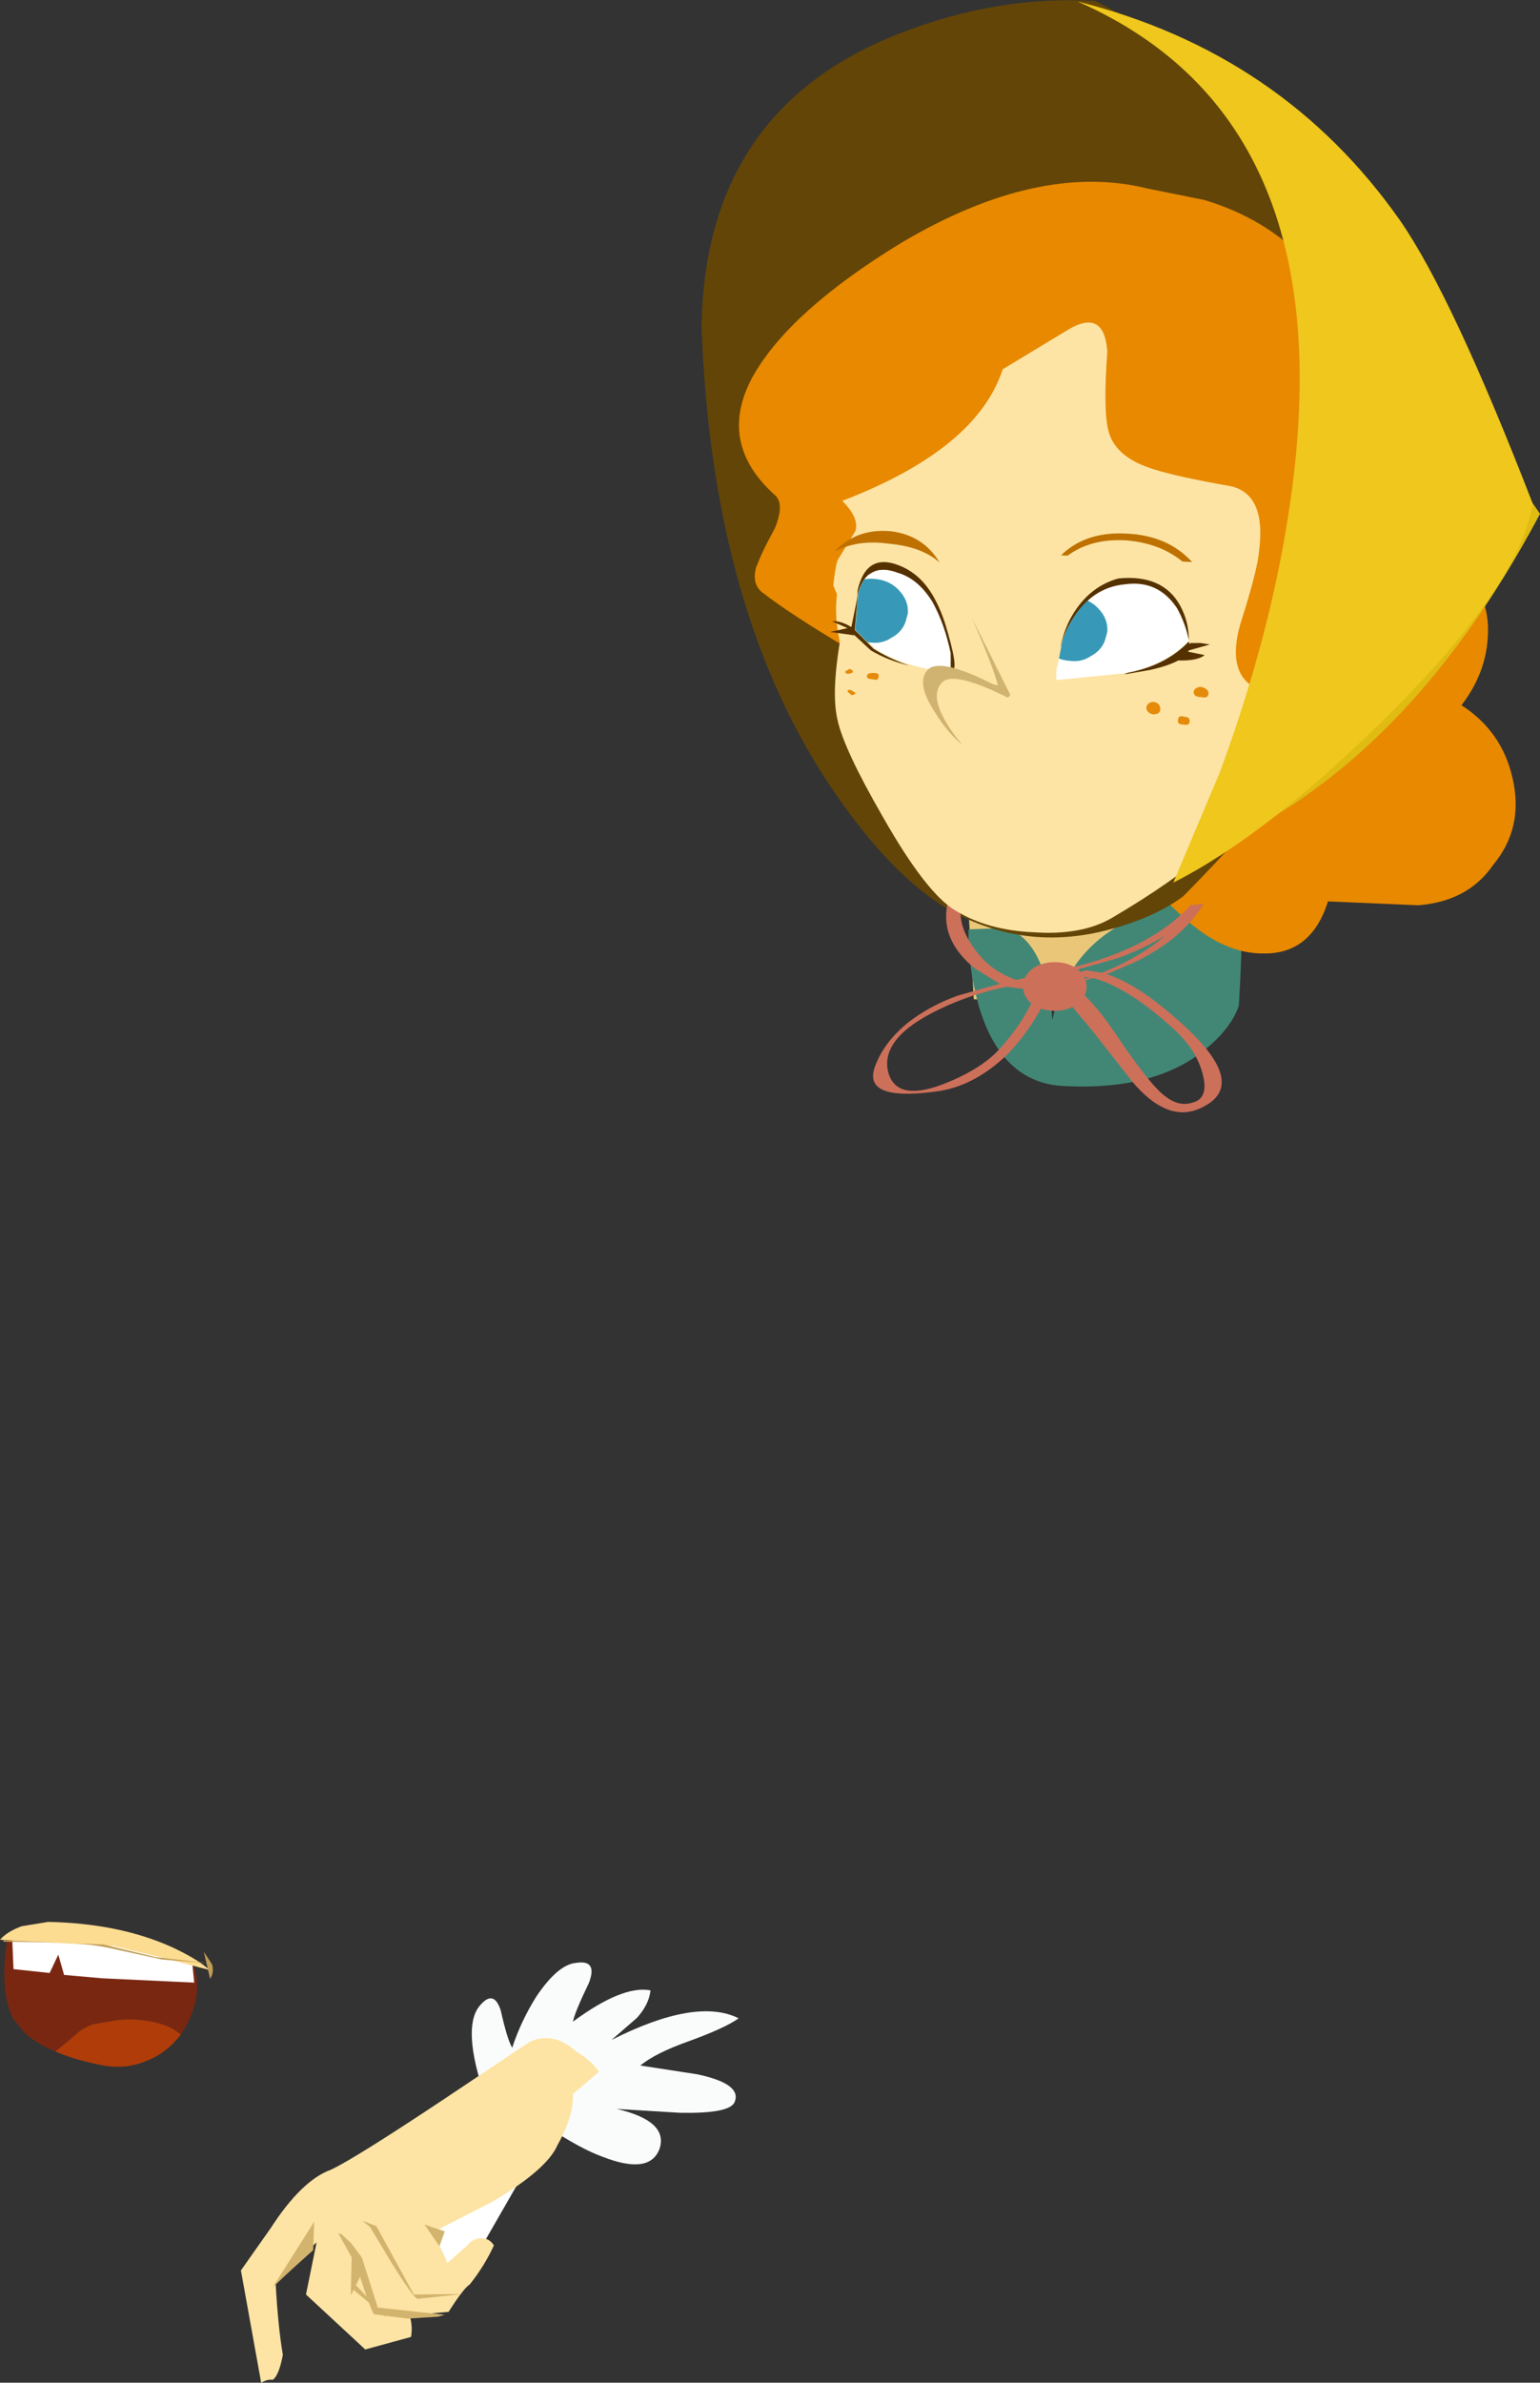 <?xml version="1.0" encoding="UTF-8" standalone="no"?>
<svg xmlns:xlink="http://www.w3.org/1999/xlink" height="247.15px" width="159.8px" xmlns="http://www.w3.org/2000/svg">
  <rect width="100%" height="100%" fill="#333333" stroke="none"/>
  <g transform="matrix(1.0, 0.0, 0.0, 1.0, -66.65, 93.7)">
    <path d="M116.95 123.7 Q114.6 116.75 116.35 114.45 117.85 112.55 118.6 114.8 119.3 117.9 119.8 118.7 120.7 115.95 122.3 113.4 124.55 110.05 126.45 109.9 128.7 109.55 127.75 112.0 126.3 115.0 126.1 116.0 131.25 112.2 134.15 112.75 134.0 114.2 132.75 115.6 L130.1 117.9 Q138.9 113.45 143.3 115.65 141.9 116.65 138.2 118.0 134.65 119.25 133.1 120.55 L138.95 121.45 Q143.75 122.45 142.85 124.4 142.25 125.55 137.2 125.45 L130.65 125.05 Q136.0 126.3 135.1 129.15 134.1 131.95 129.15 130.0 126.9 129.2 123.2 126.75 123.05 126.6 120.5 125.7 118.7 124.95 118.25 124.2 L116.95 123.7" fill="#fafcfc" fill-rule="evenodd" stroke="none"/>
    <path d="M120.55 132.5 L114.75 142.6 112.3 141.0 Q109.85 139.3 110.1 138.4 110.5 136.95 116.7 132.3 L120.55 132.5" fill="#ffffff" fill-rule="evenodd" stroke="none"/>
    <path d="M101.0 131.35 Q103.45 130.2 112.55 124.15 L121.6 118.1 Q124.05 116.95 126.45 119.1 127.95 119.95 128.8 121.2 L126.1 123.5 Q126.2 125.75 124.5 128.8 123.4 131.35 117.7 134.7 L111.45 137.9 Q112.7 139.9 113.05 141.05 L115.15 139.2 Q115.85 138.3 116.95 138.5 117.5 138.6 117.9 139.2 116.95 141.3 115.4 143.25 114.75 143.65 113.2 146.1 L109.15 146.45 Q109.5 147.6 109.3 148.7 L104.55 150.0 98.4 144.3 99.5 138.9 Q97.4 140.75 95.25 143.1 95.5 147.65 96.0 150.55 95.6 152.7 94.95 153.15 94.45 153.05 93.75 153.45 L91.65 141.8 94.75 137.4 Q97.95 132.45 101.0 131.35" fill="#fde4a4" fill-rule="evenodd" stroke="none"/>
    <path d="M105.7 137.2 L109.6 144.3 114.7 144.25 110.0 144.75 Q109.6 144.75 107.3 141.05 L105.05 137.3 104.25 136.65 105.7 137.2" fill="#d3b46e" fill-rule="evenodd" stroke="none"/>
    <path d="M108.95 146.8 L105.45 146.35 Q105.05 145.75 103.65 141.35 L101.75 137.95 102.1 138.05 103.1 139.0 104.2 140.45 105.85 145.65 112.8 146.4 112.1 146.6 108.95 146.8" fill="#d3b46e" fill-rule="evenodd" stroke="none"/>
    <path d="M103.15 140.0 L104.4 141.7 103.05 144.4 103.15 140.0" fill="#d3b46e" fill-rule="evenodd" stroke="none"/>
    <path d="M99.25 136.75 L99.15 139.7 Q97.05 141.55 94.95 143.55 L99.25 136.75" fill="#d3b46e" fill-rule="evenodd" stroke="none"/>
    <path d="M110.7 137.05 L112.8 137.75 112.25 139.3 110.7 137.05" fill="#d3b46e" fill-rule="evenodd" stroke="none"/>
    <path d="M103.45 143.2 L106.9 146.8 103.2 143.7 103.45 143.2" fill="#d3b46e" fill-rule="evenodd" stroke="none"/>
    <path d="M78.45 115.9 L76.4 116.25 Q75.25 116.6 74.5 117.35 L72.4 119.1 Q70.3 118.2 69.15 117.1 L68.4 116.15 Q67.85 115.65 67.5 114.35 66.75 111.7 67.4 107.4 67.55 106.1 75.95 107.4 83.85 108.6 86.6 109.9 87.35 111.5 87.0 113.6 86.6 115.6 85.4 117.35 84.4 116.35 82.15 115.95 80.1 115.6 78.45 115.9" fill="#7a2711" fill-rule="evenodd" stroke="none"/>
    <path d="M76.9 120.45 Q74.4 119.95 72.4 119.1 L74.5 117.35 Q75.25 116.6 76.4 116.25 L78.45 115.9 Q80.1 115.6 82.15 115.95 84.4 116.35 85.4 117.35 83.95 119.25 81.9 120.05 79.6 121.05 76.9 120.45" fill="#af3c09" fill-rule="evenodd" stroke="none"/>
    <path d="M86.8 111.95 L77.25 111.5 73.3 111.15 72.7 109.05 71.8 110.95 68.05 110.55 67.9 107.0 71.1 106.95 Q75.15 107.1 79.4 108.1 L86.6 109.9 86.8 111.95" fill="#ffffff" fill-rule="evenodd" stroke="none"/>
    <path d="M84.45 108.25 Q87.15 109.5 88.4 110.65 L83.45 109.35 78.4 108.15 66.65 107.5 Q67.4 106.65 68.9 106.1 L71.65 105.65 Q79.0 105.8 84.45 108.25" fill="#fcdc91" fill-rule="evenodd" stroke="none"/>
    <path d="M88.3 109.95 L83.45 109.55 78.65 108.5 Q76.15 107.9 72.9 107.8 L67.0 107.7 67.0 107.55 77.4 108.0 82.8 109.3 88.3 109.95" fill="#c19d57" fill-rule="evenodd" stroke="none"/>
    <path d="M88.45 111.55 L87.8 108.75 88.65 110.05 Q88.9 110.9 88.45 111.55" fill="#c19d57" fill-rule="evenodd" stroke="none"/>
    <path d="M185.85 -7.05 L179.95 10.1 167.7 9.95 166.9 -3.35 185.85 -7.05" fill="#eac778" fill-rule="evenodd" stroke="none"/>
    <path d="M195.2 10.6 Q194.45 12.85 191.9 15.0 186.65 19.45 177.05 18.95 170.55 18.65 168.2 10.6 167.1 6.65 167.15 2.7 L171.1 2.55 Q175.2 4.0 175.85 12.1 177.15 6.0 181.9 2.85 186.5 -0.3 194.85 -0.85 195.9 -0.9 195.2 10.6" fill="#428775" fill-rule="evenodd" stroke="none"/>
    <path d="M221.05 -28.8 Q221.2 -24.3 218.3 -20.55 222.5 -17.85 223.6 -13.0 224.8 -7.85 221.6 -4.0 219.0 -0.2 213.8 0.2 L204.45 -0.2 Q202.75 5.2 197.9 5.2 193.65 5.3 189.4 1.4 184.95 -2.45 184.3 -7.05 183.4 -12.35 188.35 -15.75 L216.3 -34.5 Q220.8 -33.8 221.05 -28.8" fill="#e88900" fill-rule="evenodd" stroke="none"/>
    <path d="M226.45 -40.4 Q217.0 -22.6 204.5 -12.9 194.3 -4.95 183.25 -3.4 L185.5 -72.05 Q195.6 -67.45 208.85 -57.15 222.3 -46.75 226.45 -40.4" fill="#e0bb12" fill-rule="evenodd" stroke="none"/>
    <path d="M180.3 -93.6 Q186.3 -90.45 192.35 -87.4 205.8 -79.1 212.5 -68.5 220.3 -55.95 217.35 -42.7 213.2 -24.9 189.45 -0.75 186.65 1.35 182.2 2.6 173.45 5.1 165.65 0.95 159.5 -2.35 153.15 -11.65 140.5 -30.15 139.45 -59.85 139.8 -82.4 160.05 -90.25 170.2 -94.2 180.3 -93.6" fill="#634508" fill-rule="evenodd" stroke="none"/>
    <path d="M155.5 -30.15 L154.45 -26.55 Q148.65 -30.0 145.75 -32.25 144.6 -33.15 145.15 -35.0 L156.7 -36.1 Q156.6 -34.2 155.5 -30.15" fill="#e88900" fill-rule="evenodd" stroke="none"/>
    <path d="M188.4 13.0 Q183.75 8.75 180.1 7.75 L177.8 8.4 Q179.9 9.85 182.15 13.15 186.0 18.9 187.55 20.0 189.0 21.15 190.45 20.65 191.95 20.25 191.55 18.15 191.0 15.35 188.4 13.0 M171.1 8.65 Q167.25 9.45 164.0 11.05 158.0 13.95 158.8 17.45 159.6 20.6 164.4 18.8 168.6 17.2 170.6 14.85 173.05 12.1 174.25 9.05 L171.1 8.65 M178.45 7.55 Q177.95 7.55 178.5 7.3 179.1 6.95 179.4 6.95 L181.0 7.2 181.95 6.8 Q185.3 5.3 187.55 3.35 185.35 4.7 182.6 5.7 L176.0 7.55 Q176.75 7.75 177.55 8.25 L179.7 7.7 178.45 7.55 M174.55 7.85 L172.95 8.25 174.4 8.5 174.55 7.85 M157.4 17.05 Q158.3 14.45 160.9 12.35 163.15 10.6 166.1 9.55 L170.4 8.35 167.8 6.75 Q164.0 3.65 165.05 -0.3 L165.85 -0.6 166.5 -0.5 Q165.8 1.95 167.65 4.55 169.25 6.9 171.85 7.85 L172.05 7.95 178.9 6.4 Q186.25 4.4 190.1 0.3 L190.2 0.2 191.55 0.05 Q189.3 3.75 184.4 6.1 L181.5 7.35 Q185.05 8.5 189.85 13.0 196.45 19.2 190.85 21.4 187.6 22.6 184.15 18.5 L179.95 13.15 176.8 9.4 176.25 8.75 175.75 8.8 175.6 9.05 Q173.9 12.85 171.2 15.65 167.95 18.8 164.25 19.45 156.2 20.65 157.4 17.05" fill="#cc705a" fill-rule="evenodd" stroke="none"/>
    <path d="M173.75 6.8 Q174.75 6.1 176.1 6.1 177.45 6.1 178.45 6.8 179.4 7.6 179.4 8.65 179.4 9.7 178.45 10.45 177.45 11.15 176.1 11.15 174.75 11.15 173.75 10.45 172.8 9.7 172.8 8.65 172.8 7.6 173.75 6.8" fill="#cc705a" fill-rule="evenodd" stroke="none"/>
    <path d="M203.05 -46.9 Q205.5 -34.75 201.45 -19.7 199.45 -12.05 192.2 -5.6 188.5 -2.3 182.05 1.5 178.9 3.35 173.9 3.0 169.15 2.8 165.8 0.75 162.8 -1.0 158.3 -8.9 154.2 -16.0 153.55 -19.05 152.75 -22.45 154.35 -30.0 L152.65 -34.1 Q150.95 -38.35 150.75 -39.65 150.35 -43.6 151.95 -47.85 153.05 -51.15 154.6 -52.95 L162.65 -61.5 Q172.25 -69.95 179.9 -69.85 199.2 -65.75 203.05 -46.9" fill="#fde4a4" fill-rule="evenodd" stroke="none"/>
    <path d="M165.3 -26.05 L165.4 -23.95 Q160.4 -24.45 157.4 -26.45 L155.5 -28.4 155.7 -32.1 Q156.6 -35.55 159.9 -34.35 162.0 -33.7 163.45 -31.35 164.8 -29.05 165.3 -26.05" fill="#ffffff" fill-rule="evenodd" stroke="none"/>
    <path d="M157.45 -33.65 Q159.0 -33.5 159.95 -32.45 160.95 -31.4 160.85 -30.05 L160.6 -29.15 Q160.2 -28.1 159.15 -27.55 158.2 -26.9 157.0 -27.05 155.3 -27.15 154.25 -28.5 153.85 -29.15 153.75 -29.8 L154.25 -32.15 Q155.4 -33.85 157.45 -33.65" fill="#3799b7" fill-rule="evenodd" stroke="none"/>
    <path d="M190.05 -27.2 Q187.7 -24.75 183.65 -23.9 L176.25 -23.15 Q176.2 -26.45 177.85 -29.25 179.9 -32.8 183.5 -33.2 186.9 -33.55 188.8 -30.55 189.8 -29.05 190.05 -27.4 L190.05 -27.2" fill="#ffffff" fill-rule="evenodd" stroke="none"/>
    <path d="M165.8 -26.75 L165.3 -26.05 Q164.8 -29.05 163.45 -31.35 164.75 -31.05 165.55 -29.85 L165.85 -27.1 165.8 -26.75" fill="#fde4a4" fill-rule="evenodd" stroke="none"/>
    <path d="M202.05 -66.7 Q215.1 -53.35 201.45 -21.55 193.15 -21.25 195.35 -28.95 197.15 -34.6 197.3 -36.55 198.05 -42.35 194.45 -43.25 188.8 -44.25 186.45 -45.0 182.45 -46.2 181.7 -48.9 181.1 -50.95 181.55 -57.2 181.25 -61.8 177.4 -59.45 L170.7 -55.4 Q168.0 -47.1 154.05 -41.75 155.85 -39.95 155.4 -38.6 L153.6 -35.65 Q153.3 -35.05 153.0 -31.8 L145.15 -34.9 Q145.6 -36.25 147.05 -38.9 148.1 -41.45 147.05 -42.35 140.95 -47.85 144.85 -54.8 148.7 -61.5 160.15 -68.5 174.4 -76.95 185.7 -74.15 L191.65 -72.95 Q198.05 -71.0 202.05 -66.7" fill="#e88900" fill-rule="evenodd" stroke="none"/>
    <path d="M174.45 -27.9 L174.95 -30.25 Q176.1 -31.95 178.15 -31.75 179.7 -31.6 180.65 -30.55 181.65 -29.5 181.55 -28.15 L181.3 -27.25 Q180.9 -26.2 179.85 -25.65 178.9 -25.0 177.7 -25.15 176.0 -25.25 174.95 -26.6 174.55 -27.25 174.45 -27.9" fill="#3799b7" fill-rule="evenodd" stroke="none"/>
    <path d="M190.0 -27.35 Q189.7 -28.95 188.8 -30.6 186.9 -33.55 183.45 -33.1 179.9 -32.85 177.8 -29.25 176.95 -27.8 176.65 -26.15 176.2 -24.8 176.2 -23.15 L183.15 -23.75 183.3 -23.75 183.6 -23.9 Q187.65 -24.65 190.0 -27.2 L190.0 -27.35 M193.7 -34.6 Q195.8 -25.85 191.65 -18.7 190.0 -15.6 186.3 -15.15 174.7 -13.65 163.7 -16.65 155.4 -18.7 153.75 -27.35 152.1 -35.35 158.35 -39.05 L160.3 -40.25 Q161.75 -41.0 163.55 -41.6 177.25 -43.1 189.85 -38.9 193.0 -37.9 193.7 -34.6 M155.55 -30.45 L155.55 -30.3 155.4 -28.5 155.4 -28.35 157.3 -26.45 Q159.25 -25.25 161.75 -24.5 L165.05 -23.9 165.35 -23.9 165.35 -26.0 Q164.75 -28.95 163.4 -31.35 161.9 -33.7 159.85 -34.3 156.55 -35.5 155.7 -32.1 L155.55 -30.45" fill="#fde4a4" fill-rule="evenodd" stroke="none"/>
    <path d="M190.0 -27.15 Q190.7 -25.25 185.95 -24.2 L183.3 -23.75 183.6 -23.9 Q187.6 -24.65 190.0 -27.15 M183.45 -33.1 Q179.9 -32.8 177.8 -29.25 176.9 -27.75 176.6 -26.1 176.9 -27.9 177.65 -29.4 179.45 -32.8 182.7 -33.7 187.3 -34.15 189.1 -30.9 190.0 -29.25 190.0 -27.45 L190.0 -27.3 Q189.7 -28.95 188.8 -30.6 186.85 -33.55 183.45 -33.1 M159.95 -35.05 Q163.4 -33.7 164.7 -28.8 166.05 -23.9 165.3 -23.9 L165.3 -25.95 Q164.7 -28.95 163.4 -31.3 161.9 -33.7 159.8 -34.3 156.55 -35.5 155.65 -32.05 L155.5 -30.45 155.65 -32.5 Q156.55 -36.4 159.95 -35.05" fill="#563100" fill-rule="evenodd" stroke="none"/>
    <path d="M165.65 -25.1 L165.45 -24.3 Q165.45 -25.5 165.05 -27.0 165.7 -26.05 165.65 -25.1" fill="#fde4a4" fill-rule="evenodd" stroke="none"/>
    <path d="M157.3 -26.4 Q158.9 -25.4 161.0 -24.65 158.65 -25.25 157.0 -26.25 L154.9 -28.2 155.65 -31.9 155.35 -28.35 157.3 -26.4 M165.45 -24.2 L165.3 -25.95 Q164.7 -28.95 163.4 -31.3 161.9 -33.7 159.8 -34.3 157.9 -35.05 156.7 -34.0 157.9 -35.35 159.5 -34.9 163.1 -34.0 164.7 -29.1 166.2 -24.2 165.45 -24.2" fill="#563100" fill-rule="evenodd" stroke="none"/>
    <path d="M170.2 -22.6 Q169.75 -24.45 167.5 -29.6 L171.5 -21.6 166.5 -16.45 Q164.9 -17.75 163.55 -20.0 161.7 -22.9 162.9 -24.2 164.1 -25.55 169.65 -22.75 L170.2 -22.6" fill="#d1b371" fill-rule="evenodd" stroke="none"/>
    <path d="M164.9 -18.65 Q163.15 -21.55 164.35 -22.85 165.45 -24.2 171.1 -21.4 L171.65 -21.2 Q171.0 -23.45 168.95 -28.2 L172.55 -20.9 167.9 -15.1 Q166.25 -16.45 164.9 -18.65" fill="#fde4a4" fill-rule="evenodd" stroke="none"/>
    <path d="M176.35 -24.45 L176.25 -25.25 Q176.4 -26.2 176.8 -26.75 L176.35 -24.45" fill="#fde4a4" fill-rule="evenodd" stroke="none"/>
    <path d="M191.3 -22.45 Q192.05 -22.25 192.05 -21.8 192.05 -21.2 191.25 -21.4 190.5 -21.4 190.5 -21.95 190.65 -22.45 191.3 -22.45" fill="#e58b0a" fill-rule="evenodd" stroke="none"/>
    <path d="M186.4 -20.9 Q187.05 -20.75 187.05 -20.15 187.05 -19.6 186.3 -19.6 185.6 -19.75 185.6 -20.35 185.75 -20.9 186.4 -20.9" fill="#e58b0a" fill-rule="evenodd" stroke="none"/>
    <path d="M189.55 -19.35 Q190.1 -19.35 190.1 -18.9 190.1 -18.4 189.45 -18.55 188.75 -18.55 188.9 -19.05 188.9 -19.55 189.55 -19.35" fill="#e58b0a" fill-rule="evenodd" stroke="none"/>
    <path d="M157.25 -23.9 Q158.0 -23.9 157.8 -23.45 157.8 -23.05 157.15 -23.25 156.6 -23.25 156.6 -23.55 156.6 -23.9 157.25 -23.9" fill="#e58b0a" fill-rule="evenodd" stroke="none"/>
    <path d="M154.75 -24.3 Q155.15 -24.3 155.15 -23.95 L154.75 -23.8 Q154.35 -23.8 154.35 -24.05 L154.75 -24.3" fill="#e58b0a" fill-rule="evenodd" stroke="none"/>
    <path d="M155.0 -22.1 L155.4 -21.85 Q155.4 -21.6 155.0 -21.6 L154.6 -21.95 Q154.6 -22.25 155.0 -22.1" fill="#e58b0a" fill-rule="evenodd" stroke="none"/>
    <path d="M191.25 -27.0 L192.2 -26.85 189.7 -26.15 191.65 -25.75 Q190.75 -25.0 187.95 -25.25 L190.2 -27.0 191.25 -27.0" fill="#563100" fill-rule="evenodd" stroke="none"/>
    <path d="M176.75 -36.1 Q179.3 -38.6 183.6 -38.35 187.85 -38.15 190.35 -35.4 L176.75 -36.1" fill="#bf7100" fill-rule="evenodd" stroke="none"/>
    <path d="M176.65 -35.4 Q179.25 -37.9 183.5 -37.65 187.75 -37.3 190.25 -34.6 L176.65 -35.4" fill="#fde4a4" fill-rule="evenodd" stroke="none"/>
    <path d="M155.3 -27.8 L152.8 -28.15 154.6 -28.55 153.0 -29.25 Q153.85 -29.35 155.0 -28.65 L155.3 -27.8" fill="#563100" fill-rule="evenodd" stroke="none"/>
    <path d="M211.95 -70.8 Q217.35 -63.0 225.7 -41.45 224.35 -33.05 210.55 -19.35 198.1 -7.05 188.4 -2.15 L193.25 -13.65 Q198.4 -27.65 200.35 -40.4 206.7 -81.15 178.45 -93.55 199.75 -88.2 211.95 -70.8" fill="#efc71d" fill-rule="evenodd" stroke="none"/>
    <path d="M158.9 -37.3 Q155.7 -37.75 153.4 -36.55 L153.3 -36.55 Q155.55 -38.9 159.05 -38.6 162.45 -38.2 164.15 -35.35 162.3 -37.0 158.9 -37.3" fill="#bf7100" fill-rule="evenodd" stroke="none"/>
  </g>
</svg>
